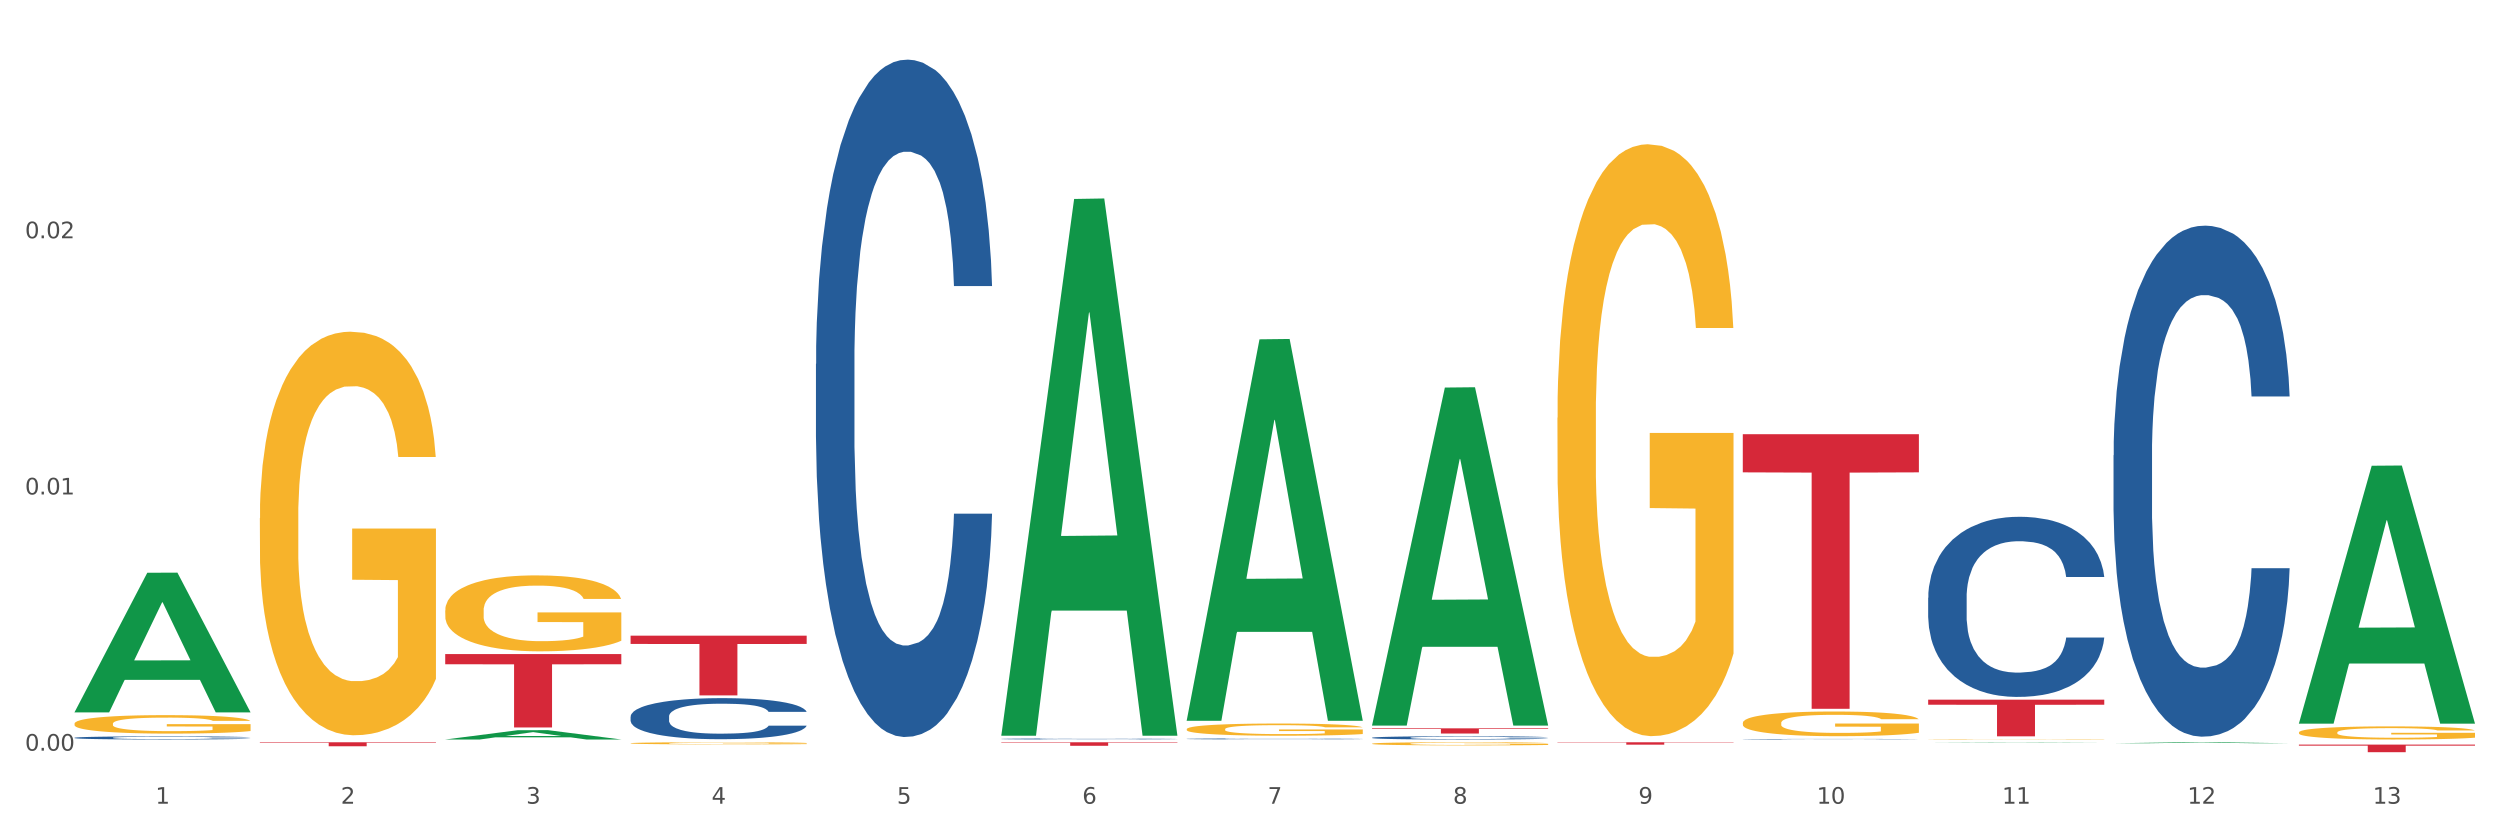 <?xml version="1.0" encoding="utf-8" standalone="no"?>
<!DOCTYPE svg PUBLIC "-//W3C//DTD SVG 1.1//EN"
  "http://www.w3.org/Graphics/SVG/1.1/DTD/svg11.dtd">
<svg xmlns:xlink="http://www.w3.org/1999/xlink" width="1080pt" height="360pt" viewBox="0 0 1080 360" xmlns="http://www.w3.org/2000/svg" version="1.1">
 <rect x="0" y="0" width="1080" height="360" fill="#333333" stroke="none"/>
 <defs>
  <style type="text/css">*{stroke-linejoin: round; stroke-linecap: butt}</style>
 </defs>
 <g id="figure_1">
  <g id="patch_1">
   <path d="M 0 360 
L 1080 360 
L 1080 0 
L 0 0 
z
" style="fill: #ffffff; stroke: #ffffff; stroke-linejoin: miter"/>
  </g>
  <g id="axes_1">
   <g id="matplotlib.axis_1">
    <g id="xtick_1">
     <g id="text_1">
      <!-- 1 -->
      <g style="fill: #4d4d4d" transform="translate(67.159 347.204) scale(0.096 -0.096)">
       <defs>
        <path id="DejaVuSans-31" d="M 794 531 
L 1825 531 
L 1825 4091 
L 703 3866 
L 703 4441 
L 1819 4666 
L 2450 4666 
L 2450 531 
L 3481 531 
L 3481 0 
L 794 0 
L 794 531 
z
" transform="scale(0.016)"/>
       </defs>
       <use xlink:href="#DejaVuSans-31"/>
      </g>
     </g>
    </g>
    <g id="xtick_2">
     <g id="text_2">
      <!-- 2 -->
      <g style="fill: #4d4d4d" transform="translate(147.238 347.204) scale(0.096 -0.096)">
       <defs>
        <path id="DejaVuSans-32" d="M 1228 531 
L 3431 531 
L 3431 0 
L 469 0 
L 469 531 
Q 828 903 1448 1529 
Q 2069 2156 2228 2338 
Q 2531 2678 2651 2914 
Q 2772 3150 2772 3378 
Q 2772 3750 2511 3984 
Q 2250 4219 1831 4219 
Q 1534 4219 1204 4116 
Q 875 4013 500 3803 
L 500 4441 
Q 881 4594 1212 4672 
Q 1544 4750 1819 4750 
Q 2544 4750 2975 4387 
Q 3406 4025 3406 3419 
Q 3406 3131 3298 2873 
Q 3191 2616 2906 2266 
Q 2828 2175 2409 1742 
Q 1991 1309 1228 531 
z
" transform="scale(0.016)"/>
       </defs>
       <use xlink:href="#DejaVuSans-32"/>
      </g>
     </g>
    </g>
    <g id="xtick_3">
     <g id="text_3">
      <!-- 3 -->
      <g style="fill: #4d4d4d" transform="translate(227.317 347.204) scale(0.096 -0.096)">
       <defs>
        <path id="DejaVuSans-33" d="M 2597 2516 
Q 3050 2419 3304 2112 
Q 3559 1806 3559 1356 
Q 3559 666 3084 287 
Q 2609 -91 1734 -91 
Q 1441 -91 1130 -33 
Q 819 25 488 141 
L 488 750 
Q 750 597 1062 519 
Q 1375 441 1716 441 
Q 2309 441 2620 675 
Q 2931 909 2931 1356 
Q 2931 1769 2642 2001 
Q 2353 2234 1838 2234 
L 1294 2234 
L 1294 2753 
L 1863 2753 
Q 2328 2753 2575 2939 
Q 2822 3125 2822 3475 
Q 2822 3834 2567 4026 
Q 2313 4219 1838 4219 
Q 1578 4219 1281 4162 
Q 984 4106 628 3988 
L 628 4550 
Q 988 4650 1302 4700 
Q 1616 4750 1894 4750 
Q 2613 4750 3031 4423 
Q 3450 4097 3450 3541 
Q 3450 3153 3228 2886 
Q 3006 2619 2597 2516 
z
" transform="scale(0.016)"/>
       </defs>
       <use xlink:href="#DejaVuSans-33"/>
      </g>
     </g>
    </g>
    <g id="xtick_4">
     <g id="text_4">
      <!-- 4 -->
      <g style="fill: #4d4d4d" transform="translate(307.396 347.204) scale(0.096 -0.096)">
       <defs>
        <path id="DejaVuSans-34" d="M 2419 4116 
L 825 1625 
L 2419 1625 
L 2419 4116 
z
M 2253 4666 
L 3047 4666 
L 3047 1625 
L 3713 1625 
L 3713 1100 
L 3047 1100 
L 3047 0 
L 2419 0 
L 2419 1100 
L 313 1100 
L 313 1709 
L 2253 4666 
z
" transform="scale(0.016)"/>
       </defs>
       <use xlink:href="#DejaVuSans-34"/>
      </g>
     </g>
    </g>
    <g id="xtick_5">
     <g id="text_5">
      <!-- 5 -->
      <g style="fill: #4d4d4d" transform="translate(387.475 347.204) scale(0.096 -0.096)">
       <defs>
        <path id="DejaVuSans-35" d="M 691 4666 
L 3169 4666 
L 3169 4134 
L 1269 4134 
L 1269 2991 
Q 1406 3038 1543 3061 
Q 1681 3084 1819 3084 
Q 2600 3084 3056 2656 
Q 3513 2228 3513 1497 
Q 3513 744 3044 326 
Q 2575 -91 1722 -91 
Q 1428 -91 1123 -41 
Q 819 9 494 109 
L 494 744 
Q 775 591 1075 516 
Q 1375 441 1709 441 
Q 2250 441 2565 725 
Q 2881 1009 2881 1497 
Q 2881 1984 2565 2268 
Q 2250 2553 1709 2553 
Q 1456 2553 1204 2497 
Q 953 2441 691 2322 
L 691 4666 
z
" transform="scale(0.016)"/>
       </defs>
       <use xlink:href="#DejaVuSans-35"/>
      </g>
     </g>
    </g>
    <g id="xtick_6">
     <g id="text_6">
      <!-- 6 -->
      <g style="fill: #4d4d4d" transform="translate(467.554 347.204) scale(0.096 -0.096)">
       <defs>
        <path id="DejaVuSans-36" d="M 2113 2584 
Q 1688 2584 1439 2293 
Q 1191 2003 1191 1497 
Q 1191 994 1439 701 
Q 1688 409 2113 409 
Q 2538 409 2786 701 
Q 3034 994 3034 1497 
Q 3034 2003 2786 2293 
Q 2538 2584 2113 2584 
z
M 3366 4563 
L 3366 3988 
Q 3128 4100 2886 4159 
Q 2644 4219 2406 4219 
Q 1781 4219 1451 3797 
Q 1122 3375 1075 2522 
Q 1259 2794 1537 2939 
Q 1816 3084 2150 3084 
Q 2853 3084 3261 2657 
Q 3669 2231 3669 1497 
Q 3669 778 3244 343 
Q 2819 -91 2113 -91 
Q 1303 -91 875 529 
Q 447 1150 447 2328 
Q 447 3434 972 4092 
Q 1497 4750 2381 4750 
Q 2619 4750 2861 4703 
Q 3103 4656 3366 4563 
z
" transform="scale(0.016)"/>
       </defs>
       <use xlink:href="#DejaVuSans-36"/>
      </g>
     </g>
    </g>
    <g id="xtick_7">
     <g id="text_7">
      <!-- 7 -->
      <g style="fill: #4d4d4d" transform="translate(547.634 347.204) scale(0.096 -0.096)">
       <defs>
        <path id="DejaVuSans-37" d="M 525 4666 
L 3525 4666 
L 3525 4397 
L 1831 0 
L 1172 0 
L 2766 4134 
L 525 4134 
L 525 4666 
z
" transform="scale(0.016)"/>
       </defs>
       <use xlink:href="#DejaVuSans-37"/>
      </g>
     </g>
    </g>
    <g id="xtick_8">
     <g id="text_8">
      <!-- 8 -->
      <g style="fill: #4d4d4d" transform="translate(627.713 347.204) scale(0.096 -0.096)">
       <defs>
        <path id="DejaVuSans-38" d="M 2034 2216 
Q 1584 2216 1326 1975 
Q 1069 1734 1069 1313 
Q 1069 891 1326 650 
Q 1584 409 2034 409 
Q 2484 409 2743 651 
Q 3003 894 3003 1313 
Q 3003 1734 2745 1975 
Q 2488 2216 2034 2216 
z
M 1403 2484 
Q 997 2584 770 2862 
Q 544 3141 544 3541 
Q 544 4100 942 4425 
Q 1341 4750 2034 4750 
Q 2731 4750 3128 4425 
Q 3525 4100 3525 3541 
Q 3525 3141 3298 2862 
Q 3072 2584 2669 2484 
Q 3125 2378 3379 2068 
Q 3634 1759 3634 1313 
Q 3634 634 3220 271 
Q 2806 -91 2034 -91 
Q 1263 -91 848 271 
Q 434 634 434 1313 
Q 434 1759 690 2068 
Q 947 2378 1403 2484 
z
M 1172 3481 
Q 1172 3119 1398 2916 
Q 1625 2713 2034 2713 
Q 2441 2713 2670 2916 
Q 2900 3119 2900 3481 
Q 2900 3844 2670 4047 
Q 2441 4250 2034 4250 
Q 1625 4250 1398 4047 
Q 1172 3844 1172 3481 
z
" transform="scale(0.016)"/>
       </defs>
       <use xlink:href="#DejaVuSans-38"/>
      </g>
     </g>
    </g>
    <g id="xtick_9">
     <g id="text_9">
      <!-- 9 -->
      <g style="fill: #4d4d4d" transform="translate(707.792 347.204) scale(0.096 -0.096)">
       <defs>
        <path id="DejaVuSans-39" d="M 703 97 
L 703 672 
Q 941 559 1184 500 
Q 1428 441 1663 441 
Q 2288 441 2617 861 
Q 2947 1281 2994 2138 
Q 2813 1869 2534 1725 
Q 2256 1581 1919 1581 
Q 1219 1581 811 2004 
Q 403 2428 403 3163 
Q 403 3881 828 4315 
Q 1253 4750 1959 4750 
Q 2769 4750 3195 4129 
Q 3622 3509 3622 2328 
Q 3622 1225 3098 567 
Q 2575 -91 1691 -91 
Q 1453 -91 1209 -44 
Q 966 3 703 97 
z
M 1959 2075 
Q 2384 2075 2632 2365 
Q 2881 2656 2881 3163 
Q 2881 3666 2632 3958 
Q 2384 4250 1959 4250 
Q 1534 4250 1286 3958 
Q 1038 3666 1038 3163 
Q 1038 2656 1286 2365 
Q 1534 2075 1959 2075 
z
" transform="scale(0.016)"/>
       </defs>
       <use xlink:href="#DejaVuSans-39"/>
      </g>
     </g>
    </g>
    <g id="xtick_10">
     <g id="text_10">
      <!-- 10 -->
      <g style="fill: #4d4d4d" transform="translate(784.817 347.204) scale(0.096 -0.096)">
       <defs>
        <path id="DejaVuSans-30" d="M 2034 4250 
Q 1547 4250 1301 3770 
Q 1056 3291 1056 2328 
Q 1056 1369 1301 889 
Q 1547 409 2034 409 
Q 2525 409 2770 889 
Q 3016 1369 3016 2328 
Q 3016 3291 2770 3770 
Q 2525 4250 2034 4250 
z
M 2034 4750 
Q 2819 4750 3233 4129 
Q 3647 3509 3647 2328 
Q 3647 1150 3233 529 
Q 2819 -91 2034 -91 
Q 1250 -91 836 529 
Q 422 1150 422 2328 
Q 422 3509 836 4129 
Q 1250 4750 2034 4750 
z
" transform="scale(0.016)"/>
       </defs>
       <use xlink:href="#DejaVuSans-31"/>
       <use xlink:href="#DejaVuSans-30" transform="translate(63.623 0)"/>
      </g>
     </g>
    </g>
    <g id="xtick_11">
     <g id="text_11">
      <!-- 11 -->
      <g style="fill: #4d4d4d" transform="translate(864.896 347.204) scale(0.096 -0.096)">
       <use xlink:href="#DejaVuSans-31"/>
       <use xlink:href="#DejaVuSans-31" transform="translate(63.623 0)"/>
      </g>
     </g>
    </g>
    <g id="xtick_12">
     <g id="text_12">
      <!-- 12 -->
      <g style="fill: #4d4d4d" transform="translate(944.975 347.204) scale(0.096 -0.096)">
       <use xlink:href="#DejaVuSans-31"/>
       <use xlink:href="#DejaVuSans-32" transform="translate(63.623 0)"/>
      </g>
     </g>
    </g>
    <g id="xtick_13">
     <g id="text_13">
      <!-- 13 -->
      <g style="fill: #4d4d4d" transform="translate(1025.054 347.204) scale(0.096 -0.096)">
       <use xlink:href="#DejaVuSans-31"/>
       <use xlink:href="#DejaVuSans-33" transform="translate(63.623 0)"/>
      </g>
     </g>
    </g>
    <g id="xtick_14"/>
    <g id="xtick_15"/>
    <g id="xtick_16"/>
    <g id="xtick_17"/>
    <g id="xtick_18"/>
    <g id="xtick_19"/>
    <g id="xtick_20"/>
    <g id="xtick_21"/>
    <g id="xtick_22"/>
    <g id="xtick_23"/>
    <g id="xtick_24"/>
    <g id="xtick_25"/>
   </g>
   <g id="matplotlib.axis_2">
    <g id="ytick_1">
     <g id="text_14">
      <!-- 0.00 -->
      <g style="fill: #4d4d4d" transform="translate(10.8 324.292) scale(0.096 -0.096)">
       <defs>
        <path id="DejaVuSans-2e" d="M 684 794 
L 1344 794 
L 1344 0 
L 684 0 
L 684 794 
z
" transform="scale(0.016)"/>
       </defs>
       <use xlink:href="#DejaVuSans-30"/>
       <use xlink:href="#DejaVuSans-2e" transform="translate(63.623 0)"/>
       <use xlink:href="#DejaVuSans-30" transform="translate(95.41 0)"/>
       <use xlink:href="#DejaVuSans-30" transform="translate(159.033 0)"/>
      </g>
     </g>
    </g>
    <g id="ytick_2">
     <g id="text_15">
      <!-- 0.01 -->
      <g style="fill: #4d4d4d" transform="translate(10.8 213.612) scale(0.096 -0.096)">
       <use xlink:href="#DejaVuSans-30"/>
       <use xlink:href="#DejaVuSans-2e" transform="translate(63.623 0)"/>
       <use xlink:href="#DejaVuSans-30" transform="translate(95.41 0)"/>
       <use xlink:href="#DejaVuSans-31" transform="translate(159.033 0)"/>
      </g>
     </g>
    </g>
    <g id="ytick_3">
     <g id="text_16">
      <!-- 0.02 -->
      <g style="fill: #4d4d4d" transform="translate(10.8 102.932) scale(0.096 -0.096)">
       <use xlink:href="#DejaVuSans-30"/>
       <use xlink:href="#DejaVuSans-2e" transform="translate(63.623 0)"/>
       <use xlink:href="#DejaVuSans-30" transform="translate(95.41 0)"/>
       <use xlink:href="#DejaVuSans-32" transform="translate(159.033 0)"/>
      </g>
     </g>
    </g>
    <g id="ytick_4"/>
    <g id="ytick_5"/>
    <g id="ytick_6"/>
   </g>
   <g id="PolyCollection_1">
    <path d="M 32.175 307.644 
L 32.253 307.587 
L 63.625 247.432 
L 76.644 247.375 
L 108.25 307.757 
L 93.192 307.757 
L 86.369 293.696 
L 53.978 293.696 
L 53.743 293.923 
L 47.155 307.757 
L 32.175 307.757 
L 32.175 307.644 
L 58.056 285.305 
L 82.291 285.249 
L 70.291 260.245 
L 70.134 260.132 
L 69.977 260.302 
L 57.978 285.249 
L 58.056 285.305 
L 32.175 307.644 
z
" clip-path="url(#p6e7cb8e0f0)" style="fill: #109648"/>
    <path d="M 352.492 157.245 
L 352.582 156.977 
L 352.582 149.494 
L 352.851 139.339 
L 353.84 120.632 
L 355.099 106.468 
L 357.258 89.899 
L 358.427 82.95 
L 359.955 75.2 
L 363.103 62.639 
L 366.699 51.95 
L 369.217 46.07 
L 371.106 42.329 
L 375.332 35.648 
L 377.76 32.708 
L 380.278 30.303 
L 382.436 28.699 
L 386.033 26.828 
L 388.911 26.027 
L 392.238 25.759 
L 395.025 26.027 
L 398.712 27.096 
L 404.108 30.303 
L 406.176 32.173 
L 408.963 35.38 
L 411.841 39.656 
L 414.179 43.932 
L 416.877 50.079 
L 419.664 58.096 
L 422.362 68.252 
L 424.25 77.605 
L 425.779 87.493 
L 427.128 99.519 
L 428.117 112.614 
L 428.567 123.572 
L 412.111 123.572 
L 411.661 113.683 
L 410.762 102.994 
L 409.863 95.778 
L 408.874 89.899 
L 407.345 83.217 
L 405.996 78.941 
L 403.748 73.864 
L 401.68 70.657 
L 399.971 68.786 
L 397.903 67.183 
L 393.497 65.579 
L 390.349 65.579 
L 388.371 66.114 
L 385.943 67.45 
L 383.875 69.321 
L 381.447 72.528 
L 379.559 76.002 
L 377.67 80.545 
L 376.591 83.752 
L 374.972 89.631 
L 373.893 94.442 
L 372.455 102.726 
L 371.645 108.606 
L 370.207 123.839 
L 369.577 135.063 
L 369.307 142.813 
L 369.127 151.365 
L 369.127 193.056 
L 369.667 211.763 
L 370.117 219.78 
L 370.836 228.867 
L 372.185 240.625 
L 374.163 252.117 
L 376.231 260.402 
L 377.94 265.479 
L 379.559 269.221 
L 381.177 272.16 
L 383.155 274.833 
L 384.774 276.436 
L 387.202 278.04 
L 390.08 278.842 
L 392.328 278.842 
L 396.914 277.505 
L 398.982 276.169 
L 400.96 274.298 
L 403.118 271.359 
L 404.827 268.152 
L 405.816 265.747 
L 407.435 260.669 
L 408.694 255.324 
L 409.773 249.177 
L 410.492 243.832 
L 411.302 235.815 
L 411.931 226.729 
L 412.111 221.918 
L 428.567 221.918 
L 428.207 231.539 
L 427.578 240.893 
L 426.319 253.453 
L 425.33 260.669 
L 423.801 269.488 
L 422.182 276.971 
L 419.934 285.255 
L 417.866 291.402 
L 415.708 296.747 
L 413.37 301.557 
L 409.143 308.239 
L 407.615 310.109 
L 404.377 313.316 
L 401.86 315.187 
L 398.173 317.058 
L 394.396 318.127 
L 390.439 318.394 
L 386.932 317.86 
L 383.066 316.256 
L 380.638 314.653 
L 377.94 312.247 
L 374.793 308.506 
L 371.825 303.963 
L 369.038 298.618 
L 366.43 292.471 
L 364.002 285.523 
L 360.854 274.031 
L 358.516 262.807 
L 356.808 252.384 
L 355.639 243.565 
L 354.47 232.341 
L 353.84 224.591 
L 352.851 205.883 
L 352.492 188.512 
L 352.492 157.245 
z
" clip-path="url(#p6e7cb8e0f0)" style="fill: #255c99"/>
    <path d="M 432.571 319.22 
L 432.661 319.22 
L 432.661 319.209 
L 432.93 319.193 
L 433.92 319.165 
L 435.179 319.143 
L 437.337 319.118 
L 438.506 319.107 
L 440.034 319.096 
L 443.182 319.077 
L 446.779 319.06 
L 449.297 319.051 
L 451.185 319.046 
L 455.411 319.035 
L 457.839 319.031 
L 460.357 319.027 
L 462.515 319.025 
L 466.112 319.022 
L 468.99 319.021 
L 472.317 319.02 
L 475.105 319.021 
L 478.791 319.022 
L 484.187 319.027 
L 486.255 319.03 
L 489.043 319.035 
L 491.92 319.042 
L 494.258 319.048 
L 496.956 319.057 
L 499.744 319.07 
L 502.441 319.085 
L 504.33 319.099 
L 505.858 319.114 
L 507.207 319.133 
L 508.196 319.153 
L 508.646 319.169 
L 492.19 319.169 
L 491.74 319.154 
L 490.841 319.138 
L 489.942 319.127 
L 488.953 319.118 
L 487.424 319.108 
L 486.075 319.101 
L 483.827 319.094 
L 481.759 319.089 
L 480.05 319.086 
L 477.982 319.083 
L 473.576 319.081 
L 470.429 319.081 
L 468.45 319.082 
L 466.022 319.084 
L 463.954 319.087 
L 461.526 319.092 
L 459.638 319.097 
L 457.749 319.104 
L 456.67 319.109 
L 455.052 319.118 
L 453.973 319.125 
L 452.534 319.138 
L 451.724 319.146 
L 450.286 319.17 
L 449.656 319.187 
L 449.386 319.199 
L 449.207 319.212 
L 449.207 319.275 
L 449.746 319.303 
L 450.196 319.316 
L 450.915 319.329 
L 452.264 319.347 
L 454.242 319.365 
L 456.311 319.377 
L 458.019 319.385 
L 459.638 319.391 
L 461.256 319.395 
L 463.235 319.399 
L 464.853 319.402 
L 467.281 319.404 
L 470.159 319.405 
L 472.407 319.405 
L 476.993 319.403 
L 479.061 319.401 
L 481.039 319.399 
L 483.198 319.394 
L 484.906 319.389 
L 485.895 319.386 
L 487.514 319.378 
L 488.773 319.37 
L 489.852 319.36 
L 490.571 319.352 
L 491.381 319.34 
L 492.01 319.326 
L 492.19 319.319 
L 508.646 319.319 
L 508.286 319.334 
L 507.657 319.348 
L 506.398 319.367 
L 505.409 319.378 
L 503.88 319.391 
L 502.261 319.403 
L 500.013 319.415 
L 497.945 319.425 
L 495.787 319.433 
L 493.449 319.44 
L 489.222 319.45 
L 487.694 319.453 
L 484.457 319.458 
L 481.939 319.461 
L 478.252 319.464 
L 474.475 319.465 
L 470.518 319.466 
L 467.011 319.465 
L 463.145 319.462 
L 460.717 319.46 
L 458.019 319.456 
L 454.872 319.451 
L 451.904 319.444 
L 449.117 319.436 
L 446.509 319.426 
L 444.081 319.416 
L 440.934 319.398 
L 438.596 319.381 
L 436.887 319.365 
L 435.718 319.352 
L 434.549 319.335 
L 433.92 319.323 
L 432.93 319.294 
L 432.571 319.268 
L 432.571 319.22 
z
" clip-path="url(#p6e7cb8e0f0)" style="fill: #255c99"/>
    <path d="M 512.65 319.201 
L 512.74 319.201 
L 512.74 319.191 
L 513.01 319.176 
L 513.999 319.15 
L 515.258 319.131 
L 517.416 319.108 
L 518.585 319.098 
L 520.114 319.087 
L 523.261 319.07 
L 526.858 319.055 
L 529.376 319.047 
L 531.264 319.042 
L 535.49 319.032 
L 537.918 319.028 
L 540.436 319.025 
L 542.594 319.023 
L 546.191 319.02 
L 549.069 319.019 
L 552.396 319.019 
L 555.184 319.019 
L 558.871 319.02 
L 564.266 319.025 
L 566.334 319.027 
L 569.122 319.032 
L 571.999 319.038 
L 574.337 319.044 
L 577.035 319.052 
L 579.823 319.063 
L 582.52 319.078 
L 584.409 319.091 
L 585.937 319.104 
L 587.286 319.121 
L 588.275 319.139 
L 588.725 319.154 
L 572.269 319.154 
L 571.819 319.141 
L 570.92 319.126 
L 570.021 319.116 
L 569.032 319.108 
L 567.503 319.098 
L 566.154 319.092 
L 563.906 319.085 
L 561.838 319.081 
L 560.129 319.078 
L 558.061 319.076 
L 553.655 319.074 
L 550.508 319.074 
L 548.529 319.075 
L 546.101 319.076 
L 544.033 319.079 
L 541.605 319.084 
L 539.717 319.088 
L 537.828 319.095 
L 536.749 319.099 
L 535.131 319.107 
L 534.052 319.114 
L 532.613 319.126 
L 531.804 319.134 
L 530.365 319.155 
L 529.735 319.17 
L 529.466 319.181 
L 529.286 319.193 
L 529.286 319.251 
L 529.825 319.277 
L 530.275 319.288 
L 530.994 319.301 
L 532.343 319.317 
L 534.321 319.333 
L 536.39 319.345 
L 538.098 319.352 
L 539.717 319.357 
L 541.335 319.361 
L 543.314 319.365 
L 544.932 319.367 
L 547.36 319.369 
L 550.238 319.37 
L 552.486 319.37 
L 557.072 319.368 
L 559.14 319.367 
L 561.119 319.364 
L 563.277 319.36 
L 564.985 319.355 
L 565.974 319.352 
L 567.593 319.345 
L 568.852 319.338 
L 569.931 319.329 
L 570.65 319.322 
L 571.46 319.311 
L 572.089 319.298 
L 572.269 319.291 
L 588.725 319.291 
L 588.365 319.305 
L 587.736 319.318 
L 586.477 319.335 
L 585.488 319.345 
L 583.959 319.357 
L 582.341 319.368 
L 580.092 319.379 
L 578.024 319.388 
L 575.866 319.395 
L 573.528 319.402 
L 569.302 319.411 
L 567.773 319.414 
L 564.536 319.418 
L 562.018 319.421 
L 558.331 319.423 
L 554.554 319.425 
L 550.598 319.425 
L 547.091 319.425 
L 543.224 319.422 
L 540.796 319.42 
L 538.098 319.417 
L 534.951 319.412 
L 531.983 319.405 
L 529.196 319.398 
L 526.588 319.389 
L 524.16 319.38 
L 521.013 319.364 
L 518.675 319.348 
L 516.966 319.334 
L 515.797 319.321 
L 514.628 319.306 
L 513.999 319.295 
L 513.01 319.269 
L 512.65 319.245 
L 512.65 319.201 
z
" clip-path="url(#p6e7cb8e0f0)" style="fill: #255c99"/>
    <path d="M 592.729 318.691 
L 592.819 318.689 
L 592.819 318.653 
L 593.089 318.604 
L 594.078 318.514 
L 595.337 318.446 
L 597.495 318.367 
L 598.664 318.333 
L 600.193 318.296 
L 603.34 318.236 
L 606.937 318.184 
L 609.455 318.156 
L 611.343 318.138 
L 615.57 318.106 
L 617.998 318.092 
L 620.515 318.08 
L 622.674 318.072 
L 626.27 318.063 
L 629.148 318.059 
L 632.475 318.058 
L 635.263 318.059 
L 638.95 318.065 
L 644.345 318.08 
L 646.413 318.089 
L 649.201 318.104 
L 652.078 318.125 
L 654.417 318.146 
L 657.114 318.175 
L 659.902 318.214 
L 662.6 318.263 
L 664.488 318.308 
L 666.017 318.355 
L 667.365 318.413 
L 668.355 318.476 
L 668.804 318.529 
L 652.348 318.529 
L 651.899 318.481 
L 650.999 318.43 
L 650.1 318.395 
L 649.111 318.367 
L 647.582 318.335 
L 646.233 318.314 
L 643.985 318.29 
L 641.917 318.274 
L 640.209 318.265 
L 638.14 318.257 
L 633.734 318.25 
L 630.587 318.25 
L 628.608 318.252 
L 626.181 318.259 
L 624.112 318.268 
L 621.684 318.283 
L 619.796 318.3 
L 617.908 318.322 
L 616.829 318.337 
L 615.21 318.365 
L 614.131 318.389 
L 612.692 318.428 
L 611.883 318.457 
L 610.444 318.53 
L 609.814 318.584 
L 609.545 318.621 
L 609.365 318.662 
L 609.365 318.863 
L 609.904 318.953 
L 610.354 318.991 
L 611.073 319.035 
L 612.422 319.092 
L 614.401 319.147 
L 616.469 319.187 
L 618.177 319.211 
L 619.796 319.229 
L 621.415 319.243 
L 623.393 319.256 
L 625.012 319.264 
L 627.439 319.272 
L 630.317 319.275 
L 632.565 319.275 
L 637.151 319.269 
L 639.219 319.263 
L 641.198 319.254 
L 643.356 319.239 
L 645.064 319.224 
L 646.054 319.212 
L 647.672 319.188 
L 648.931 319.162 
L 650.01 319.133 
L 650.73 319.107 
L 651.539 319.068 
L 652.168 319.025 
L 652.348 319.002 
L 668.804 319.002 
L 668.445 319.048 
L 667.815 319.093 
L 666.556 319.153 
L 665.567 319.188 
L 664.038 319.23 
L 662.42 319.266 
L 660.172 319.306 
L 658.103 319.336 
L 655.945 319.362 
L 653.607 319.385 
L 649.381 319.417 
L 647.852 319.426 
L 644.615 319.441 
L 642.097 319.45 
L 638.41 319.459 
L 634.633 319.464 
L 630.677 319.466 
L 627.17 319.463 
L 623.303 319.455 
L 620.875 319.448 
L 618.177 319.436 
L 615.03 319.418 
L 612.063 319.396 
L 609.275 319.371 
L 606.667 319.341 
L 604.239 319.308 
L 601.092 319.252 
L 598.754 319.198 
L 597.045 319.148 
L 595.876 319.106 
L 594.707 319.052 
L 594.078 319.014 
L 593.089 318.925 
L 592.729 318.841 
L 592.729 318.691 
z
" clip-path="url(#p6e7cb8e0f0)" style="fill: #255c99"/>
    <path d="M 752.887 319.33 
L 752.977 319.33 
L 752.977 319.324 
L 753.247 319.315 
L 754.236 319.3 
L 755.495 319.288 
L 757.653 319.274 
L 758.822 319.268 
L 760.351 319.262 
L 763.498 319.251 
L 767.095 319.242 
L 769.613 319.237 
L 771.501 319.234 
L 775.728 319.228 
L 778.156 319.226 
L 780.674 319.224 
L 782.832 319.222 
L 786.429 319.221 
L 789.306 319.22 
L 792.633 319.22 
L 795.421 319.22 
L 799.108 319.221 
L 804.503 319.224 
L 806.572 319.225 
L 809.359 319.228 
L 812.237 319.232 
L 814.575 319.235 
L 817.273 319.24 
L 820.06 319.247 
L 822.758 319.256 
L 824.646 319.264 
L 826.175 319.272 
L 827.524 319.282 
L 828.513 319.293 
L 828.963 319.302 
L 812.507 319.302 
L 812.057 319.294 
L 811.158 319.285 
L 810.258 319.279 
L 809.269 319.274 
L 807.741 319.268 
L 806.392 319.265 
L 804.144 319.26 
L 802.075 319.258 
L 800.367 319.256 
L 798.299 319.255 
L 793.892 319.253 
L 790.745 319.253 
L 788.767 319.254 
L 786.339 319.255 
L 784.271 319.257 
L 781.843 319.259 
L 779.954 319.262 
L 778.066 319.266 
L 776.987 319.269 
L 775.368 319.274 
L 774.289 319.278 
L 772.85 319.285 
L 772.041 319.29 
L 770.602 319.302 
L 769.973 319.312 
L 769.703 319.318 
L 769.523 319.325 
L 769.523 319.36 
L 770.063 319.376 
L 770.512 319.383 
L 771.232 319.39 
L 772.581 319.4 
L 774.559 319.41 
L 776.627 319.417 
L 778.336 319.421 
L 779.954 319.424 
L 781.573 319.427 
L 783.551 319.429 
L 785.17 319.43 
L 787.598 319.432 
L 790.475 319.432 
L 792.723 319.432 
L 797.31 319.431 
L 799.378 319.43 
L 801.356 319.429 
L 803.514 319.426 
L 805.223 319.423 
L 806.212 319.421 
L 807.831 319.417 
L 809.089 319.413 
L 810.169 319.408 
L 810.888 319.403 
L 811.697 319.396 
L 812.327 319.389 
L 812.507 319.385 
L 828.963 319.385 
L 828.603 319.393 
L 827.973 319.401 
L 826.714 319.411 
L 825.725 319.417 
L 824.197 319.425 
L 822.578 319.431 
L 820.33 319.438 
L 818.262 319.443 
L 816.104 319.447 
L 813.765 319.452 
L 809.539 319.457 
L 808.01 319.459 
L 804.773 319.461 
L 802.255 319.463 
L 798.568 319.465 
L 794.792 319.465 
L 790.835 319.466 
L 787.328 319.465 
L 783.461 319.464 
L 781.033 319.463 
L 778.336 319.46 
L 775.188 319.457 
L 772.221 319.454 
L 769.433 319.449 
L 766.825 319.444 
L 764.398 319.438 
L 761.25 319.428 
L 758.912 319.419 
L 757.204 319.41 
L 756.035 319.403 
L 754.866 319.393 
L 754.236 319.387 
L 753.247 319.371 
L 752.887 319.357 
L 752.887 319.33 
z
" clip-path="url(#p6e7cb8e0f0)" style="fill: #255c99"/>
    <path d="M 832.967 258.216 
L 833.056 258.144 
L 833.056 256.154 
L 833.326 253.454 
L 834.315 248.478 
L 835.574 244.711 
L 837.732 240.305 
L 838.901 238.457 
L 840.43 236.396 
L 843.577 233.055 
L 847.174 230.212 
L 849.692 228.649 
L 851.581 227.653 
L 855.807 225.877 
L 858.235 225.095 
L 860.753 224.455 
L 862.911 224.029 
L 866.508 223.531 
L 869.385 223.318 
L 872.713 223.247 
L 875.5 223.318 
L 879.187 223.602 
L 884.583 224.455 
L 886.651 224.953 
L 889.438 225.806 
L 892.316 226.943 
L 894.654 228.08 
L 897.352 229.715 
L 900.139 231.847 
L 902.837 234.548 
L 904.725 237.035 
L 906.254 239.665 
L 907.603 242.863 
L 908.592 246.346 
L 909.042 249.26 
L 892.586 249.26 
L 892.136 246.63 
L 891.237 243.787 
L 890.338 241.868 
L 889.348 240.305 
L 887.82 238.528 
L 886.471 237.391 
L 884.223 236.04 
L 882.155 235.187 
L 880.446 234.69 
L 878.378 234.263 
L 873.972 233.837 
L 870.824 233.837 
L 868.846 233.979 
L 866.418 234.335 
L 864.35 234.832 
L 861.922 235.685 
L 860.033 236.609 
L 858.145 237.817 
L 857.066 238.67 
L 855.447 240.234 
L 854.368 241.513 
L 852.929 243.716 
L 852.12 245.28 
L 850.681 249.331 
L 850.052 252.316 
L 849.782 254.378 
L 849.602 256.652 
L 849.602 267.74 
L 850.142 272.715 
L 850.591 274.847 
L 851.311 277.264 
L 852.66 280.391 
L 854.638 283.447 
L 856.706 285.65 
L 858.415 287.001 
L 860.033 287.996 
L 861.652 288.778 
L 863.63 289.488 
L 865.249 289.915 
L 867.677 290.341 
L 870.554 290.554 
L 872.803 290.554 
L 877.389 290.199 
L 879.457 289.844 
L 881.435 289.346 
L 883.593 288.564 
L 885.302 287.711 
L 886.291 287.072 
L 887.91 285.721 
L 889.169 284.3 
L 890.248 282.665 
L 890.967 281.244 
L 891.776 279.111 
L 892.406 276.695 
L 892.586 275.416 
L 909.042 275.416 
L 908.682 277.974 
L 908.053 280.462 
L 906.794 283.802 
L 905.804 285.721 
L 904.276 288.067 
L 902.657 290.057 
L 900.409 292.26 
L 898.341 293.895 
L 896.183 295.316 
L 893.845 296.596 
L 889.618 298.373 
L 888.09 298.87 
L 884.852 299.723 
L 882.334 300.221 
L 878.648 300.718 
L 874.871 301.002 
L 870.914 301.074 
L 867.407 300.931 
L 863.54 300.505 
L 861.113 300.078 
L 858.415 299.439 
L 855.268 298.444 
L 852.3 297.235 
L 849.512 295.814 
L 846.905 294.179 
L 844.477 292.331 
L 841.329 289.275 
L 838.991 286.29 
L 837.283 283.518 
L 836.114 281.173 
L 834.945 278.187 
L 834.315 276.126 
L 833.326 271.151 
L 832.967 266.531 
L 832.967 258.216 
z
" clip-path="url(#p6e7cb8e0f0)" style="fill: #255c99"/>
    <path d="M 913.046 196.674 
L 913.136 196.473 
L 913.136 190.827 
L 913.405 183.166 
L 914.395 169.053 
L 915.653 158.367 
L 917.812 145.866 
L 918.981 140.624 
L 920.509 134.777 
L 923.657 125.301 
L 927.254 117.236 
L 929.771 112.801 
L 931.66 109.978 
L 935.886 104.937 
L 938.314 102.72 
L 940.832 100.905 
L 942.99 99.695 
L 946.587 98.284 
L 949.465 97.679 
L 952.792 97.477 
L 955.579 97.679 
L 959.266 98.486 
L 964.662 100.905 
L 966.73 102.316 
L 969.518 104.736 
L 972.395 107.962 
L 974.733 111.188 
L 977.431 115.825 
L 980.218 121.873 
L 982.916 129.535 
L 984.805 136.592 
L 986.333 144.052 
L 987.682 153.125 
L 988.671 163.004 
L 989.121 171.27 
L 972.665 171.27 
L 972.215 163.81 
L 971.316 155.746 
L 970.417 150.302 
L 969.428 145.866 
L 967.899 140.826 
L 966.55 137.6 
L 964.302 133.769 
L 962.234 131.35 
L 960.525 129.938 
L 958.457 128.729 
L 954.051 127.519 
L 950.903 127.519 
L 948.925 127.922 
L 946.497 128.93 
L 944.429 130.341 
L 942.001 132.761 
L 940.113 135.382 
L 938.224 138.81 
L 937.145 141.229 
L 935.527 145.665 
L 934.447 149.294 
L 933.009 155.544 
L 932.199 159.98 
L 930.761 171.472 
L 930.131 179.94 
L 929.861 185.787 
L 929.681 192.239 
L 929.681 223.692 
L 930.221 237.805 
L 930.671 243.854 
L 931.39 250.709 
L 932.739 259.58 
L 934.717 268.25 
L 936.785 274.5 
L 938.494 278.331 
L 940.113 281.153 
L 941.731 283.371 
L 943.71 285.387 
L 945.328 286.597 
L 947.756 287.807 
L 950.634 288.412 
L 952.882 288.412 
L 957.468 287.403 
L 959.536 286.395 
L 961.514 284.984 
L 963.673 282.766 
L 965.381 280.347 
L 966.37 278.532 
L 967.989 274.701 
L 969.248 270.669 
L 970.327 266.032 
L 971.046 261.999 
L 971.856 255.951 
L 972.485 249.096 
L 972.665 245.466 
L 989.121 245.466 
L 988.761 252.725 
L 988.132 259.782 
L 986.873 269.258 
L 985.884 274.701 
L 984.355 281.355 
L 982.736 287 
L 980.488 293.25 
L 978.42 297.888 
L 976.262 301.92 
L 973.924 305.549 
L 969.697 310.59 
L 968.169 312.001 
L 964.931 314.421 
L 962.414 315.832 
L 958.727 317.243 
L 954.95 318.05 
L 950.993 318.251 
L 947.486 317.848 
L 943.62 316.638 
L 941.192 315.429 
L 938.494 313.614 
L 935.347 310.791 
L 932.379 307.364 
L 929.592 303.331 
L 926.984 298.694 
L 924.556 293.452 
L 921.409 284.782 
L 919.071 276.314 
L 917.362 268.451 
L 916.193 261.798 
L 915.024 253.33 
L 914.395 247.483 
L 913.405 233.369 
L 913.046 220.264 
L 913.046 196.674 
z
" clip-path="url(#p6e7cb8e0f0)" style="fill: #255c99"/>
    <path d="M 32.175 312.627 
L 32.265 312.62 
L 32.265 312.357 
L 32.444 312.131 
L 33.343 311.584 
L 34.69 311.132 
L 35.678 310.891 
L 36.666 310.694 
L 37.833 310.497 
L 39.271 310.293 
L 41.875 309.994 
L 43.492 309.841 
L 45.468 309.681 
L 49.061 309.447 
L 51.665 309.316 
L 54.36 309.206 
L 58.761 309.075 
L 61.635 309.017 
L 64.689 308.973 
L 68.371 308.944 
L 71.156 308.937 
L 77.263 308.958 
L 82.473 309.024 
L 84.988 309.075 
L 88.221 309.163 
L 89.927 309.221 
L 92.712 309.338 
L 95.586 309.491 
L 97.562 309.622 
L 100.526 309.87 
L 102.771 310.118 
L 104.837 310.425 
L 105.915 310.636 
L 106.723 310.833 
L 107.442 311.059 
L 108.16 311.416 
L 91.993 311.416 
L 91.365 311.161 
L 90.377 310.92 
L 88.939 310.687 
L 87.682 310.541 
L 85.526 310.359 
L 83.55 310.242 
L 81.485 310.155 
L 78.97 310.082 
L 76.994 310.045 
L 74.209 310.016 
L 68.731 310.023 
L 65.048 310.082 
L 62.533 310.155 
L 60.917 310.22 
L 59.479 310.293 
L 57.863 310.395 
L 55.977 310.548 
L 54.629 310.687 
L 53.282 310.862 
L 52.204 311.037 
L 51.216 311.241 
L 50.408 311.46 
L 49.779 311.686 
L 49.24 311.963 
L 48.791 312.423 
L 48.791 313.422 
L 48.971 313.648 
L 49.42 313.947 
L 49.959 314.173 
L 50.857 314.443 
L 51.665 314.626 
L 53.192 314.888 
L 54.899 315.107 
L 56.246 315.246 
L 57.593 315.362 
L 59.929 315.523 
L 62.533 315.654 
L 64.779 315.734 
L 67.832 315.807 
L 69.898 315.836 
L 71.695 315.851 
L 76.096 315.851 
L 79.239 315.829 
L 82.742 315.778 
L 85.437 315.712 
L 87.682 315.632 
L 90.197 315.501 
L 91.814 315.377 
L 91.814 313.853 
L 72.054 313.845 
L 72.054 312.831 
L 108.25 312.831 
L 108.25 315.807 
L 106.723 315.96 
L 105.017 316.099 
L 103.22 316.223 
L 100.526 316.376 
L 97.292 316.522 
L 94.418 316.624 
L 91.365 316.712 
L 87.772 316.792 
L 83.101 316.865 
L 80.227 316.894 
L 76.635 316.916 
L 72.413 316.923 
L 68.731 316.909 
L 65.138 316.872 
L 61.366 316.807 
L 57.683 316.712 
L 54.899 316.617 
L 52.114 316.5 
L 49.15 316.347 
L 46.815 316.201 
L 45.019 316.07 
L 43.043 315.902 
L 40.887 315.683 
L 39.271 315.486 
L 37.833 315.282 
L 36.307 315.02 
L 35.229 314.793 
L 34.151 314.509 
L 33.522 314.297 
L 32.804 313.969 
L 32.265 313.51 
L 32.175 312.627 
z
" clip-path="url(#p6e7cb8e0f0)" style="fill: #f7b32b"/>
    <path d="M 112.254 223.856 
L 112.344 223.696 
L 112.344 217.964 
L 112.524 213.028 
L 113.422 201.087 
L 114.769 191.215 
L 115.757 185.96 
L 116.745 181.661 
L 117.913 177.362 
L 119.35 172.904 
L 121.954 166.376 
L 123.571 163.032 
L 125.547 159.529 
L 129.14 154.434 
L 131.744 151.568 
L 134.439 149.18 
L 138.84 146.314 
L 141.714 145.04 
L 144.768 144.084 
L 148.45 143.448 
L 151.235 143.288 
L 157.342 143.766 
L 162.552 145.199 
L 165.067 146.314 
L 168.3 148.224 
L 170.007 149.498 
L 172.791 152.046 
L 175.665 155.389 
L 177.641 158.255 
L 180.605 163.669 
L 182.85 169.083 
L 184.916 175.77 
L 185.994 180.387 
L 186.802 184.687 
L 187.521 189.622 
L 188.24 197.424 
L 172.072 197.424 
L 171.444 191.852 
L 170.456 186.597 
L 169.019 181.502 
L 167.761 178.318 
L 165.606 174.337 
L 163.63 171.789 
L 161.564 169.879 
L 159.049 168.286 
L 157.073 167.49 
L 154.289 166.853 
L 148.81 167.013 
L 145.127 168.286 
L 142.612 169.879 
L 140.996 171.312 
L 139.559 172.904 
L 137.942 175.133 
L 136.056 178.477 
L 134.708 181.502 
L 133.361 185.323 
L 132.283 189.145 
L 131.295 193.603 
L 130.487 198.38 
L 129.858 203.316 
L 129.319 209.366 
L 128.87 219.397 
L 128.87 241.211 
L 129.05 246.147 
L 129.499 252.675 
L 130.038 257.611 
L 130.936 263.502 
L 131.744 267.483 
L 133.271 273.215 
L 134.978 277.992 
L 136.325 281.017 
L 137.672 283.564 
L 140.008 287.067 
L 142.612 289.933 
L 144.858 291.685 
L 147.912 293.277 
L 149.977 293.914 
L 151.774 294.232 
L 156.175 294.232 
L 159.318 293.755 
L 162.821 292.64 
L 165.516 291.207 
L 167.761 289.456 
L 170.276 286.59 
L 171.893 283.883 
L 171.893 250.605 
L 152.133 250.446 
L 152.133 228.314 
L 188.329 228.314 
L 188.329 293.277 
L 186.802 296.621 
L 185.096 299.646 
L 183.3 302.353 
L 180.605 305.697 
L 177.372 308.881 
L 174.497 311.11 
L 171.444 313.021 
L 167.851 314.772 
L 163.181 316.365 
L 160.306 317.001 
L 156.714 317.479 
L 152.492 317.638 
L 148.81 317.32 
L 145.217 316.524 
L 141.445 315.091 
L 137.762 313.021 
L 134.978 310.951 
L 132.194 308.403 
L 129.23 305.06 
L 126.894 301.875 
L 125.098 299.009 
L 123.122 295.347 
L 120.966 290.57 
L 119.35 286.271 
L 117.913 281.813 
L 116.386 276.081 
L 115.308 271.145 
L 114.23 264.935 
L 113.601 260.318 
L 112.883 253.153 
L 112.344 243.122 
L 112.254 223.856 
z
" clip-path="url(#p6e7cb8e0f0)" style="fill: #f7b32b"/>
    <path d="M 192.333 263.727 
L 192.423 263.697 
L 192.423 262.618 
L 192.603 261.689 
L 193.501 259.441 
L 194.848 257.584 
L 195.836 256.595 
L 196.824 255.786 
L 197.992 254.976 
L 199.429 254.137 
L 202.034 252.909 
L 203.65 252.28 
L 205.626 251.62 
L 209.219 250.661 
L 211.824 250.122 
L 214.518 249.672 
L 218.919 249.133 
L 221.793 248.893 
L 224.847 248.714 
L 228.53 248.594 
L 231.314 248.564 
L 237.422 248.654 
L 242.631 248.923 
L 245.146 249.133 
L 248.379 249.493 
L 250.086 249.732 
L 252.87 250.212 
L 255.744 250.841 
L 257.72 251.381 
L 260.684 252.399 
L 262.93 253.418 
L 264.995 254.677 
L 266.073 255.546 
L 266.882 256.355 
L 267.6 257.284 
L 268.319 258.752 
L 252.152 258.752 
L 251.523 257.703 
L 250.535 256.715 
L 249.098 255.756 
L 247.84 255.156 
L 245.685 254.407 
L 243.709 253.928 
L 241.643 253.568 
L 239.128 253.268 
L 237.152 253.119 
L 234.368 252.999 
L 228.889 253.029 
L 225.206 253.268 
L 222.692 253.568 
L 221.075 253.838 
L 219.638 254.137 
L 218.021 254.557 
L 216.135 255.186 
L 214.788 255.756 
L 213.44 256.475 
L 212.363 257.194 
L 211.375 258.033 
L 210.566 258.932 
L 209.937 259.861 
L 209.399 261 
L 208.949 262.888 
L 208.949 266.993 
L 209.129 267.922 
L 209.578 269.151 
L 210.117 270.08 
L 211.015 271.188 
L 211.824 271.937 
L 213.351 273.016 
L 215.057 273.915 
L 216.404 274.485 
L 217.752 274.964 
L 220.087 275.623 
L 222.692 276.163 
L 224.937 276.492 
L 227.991 276.792 
L 230.057 276.912 
L 231.853 276.972 
L 236.254 276.972 
L 239.398 276.882 
L 242.9 276.672 
L 245.595 276.402 
L 247.84 276.073 
L 250.355 275.533 
L 251.972 275.024 
L 251.972 268.761 
L 232.212 268.731 
L 232.212 264.566 
L 268.408 264.566 
L 268.408 276.792 
L 266.882 277.421 
L 265.175 277.991 
L 263.379 278.5 
L 260.684 279.129 
L 257.451 279.729 
L 254.577 280.148 
L 251.523 280.508 
L 247.93 280.837 
L 243.26 281.137 
L 240.386 281.257 
L 236.793 281.347 
L 232.571 281.377 
L 228.889 281.317 
L 225.296 281.167 
L 221.524 280.897 
L 217.841 280.508 
L 215.057 280.118 
L 212.273 279.639 
L 209.309 279.01 
L 206.974 278.41 
L 205.177 277.871 
L 203.201 277.182 
L 201.046 276.283 
L 199.429 275.473 
L 197.992 274.634 
L 196.465 273.556 
L 195.387 272.627 
L 194.309 271.458 
L 193.681 270.589 
L 192.962 269.24 
L 192.423 267.353 
L 192.333 263.727 
z
" clip-path="url(#p6e7cb8e0f0)" style="fill: #f7b32b"/>
    <path d="M 512.65 315.003 
L 512.74 314.998 
L 512.74 314.825 
L 512.919 314.676 
L 513.818 314.315 
L 515.165 314.016 
L 516.153 313.857 
L 517.141 313.727 
L 518.308 313.597 
L 519.745 313.462 
L 522.35 313.265 
L 523.967 313.164 
L 525.943 313.058 
L 529.536 312.904 
L 532.14 312.817 
L 534.835 312.745 
L 539.236 312.658 
L 542.11 312.62 
L 545.164 312.591 
L 548.846 312.572 
L 551.631 312.567 
L 557.738 312.581 
L 562.948 312.625 
L 565.462 312.658 
L 568.696 312.716 
L 570.402 312.755 
L 573.187 312.832 
L 576.061 312.933 
L 578.037 313.02 
L 581.001 313.183 
L 583.246 313.347 
L 585.312 313.549 
L 586.39 313.689 
L 587.198 313.819 
L 587.917 313.968 
L 588.635 314.204 
L 572.468 314.204 
L 571.839 314.035 
L 570.851 313.877 
L 569.414 313.722 
L 568.157 313.626 
L 566.001 313.506 
L 564.025 313.429 
L 561.96 313.371 
L 559.445 313.323 
L 557.469 313.299 
L 554.684 313.28 
L 549.206 313.284 
L 545.523 313.323 
L 543.008 313.371 
L 541.391 313.414 
L 539.954 313.462 
L 538.338 313.53 
L 536.451 313.631 
L 535.104 313.722 
L 533.757 313.838 
L 532.679 313.954 
L 531.691 314.088 
L 530.883 314.233 
L 530.254 314.382 
L 529.715 314.565 
L 529.266 314.868 
L 529.266 315.528 
L 529.446 315.677 
L 529.895 315.875 
L 530.434 316.024 
L 531.332 316.202 
L 532.14 316.322 
L 533.667 316.496 
L 535.374 316.64 
L 536.721 316.732 
L 538.068 316.809 
L 540.403 316.915 
L 543.008 317.001 
L 545.254 317.054 
L 548.307 317.102 
L 550.373 317.122 
L 552.169 317.131 
L 556.571 317.131 
L 559.714 317.117 
L 563.217 317.083 
L 565.912 317.04 
L 568.157 316.987 
L 570.672 316.9 
L 572.289 316.818 
L 572.289 315.812 
L 552.529 315.807 
L 552.529 315.138 
L 588.725 315.138 
L 588.725 317.102 
L 587.198 317.203 
L 585.492 317.295 
L 583.695 317.377 
L 581.001 317.478 
L 577.767 317.574 
L 574.893 317.642 
L 571.839 317.699 
L 568.247 317.752 
L 563.576 317.8 
L 560.702 317.82 
L 557.109 317.834 
L 552.888 317.839 
L 549.206 317.829 
L 545.613 317.805 
L 541.841 317.762 
L 538.158 317.699 
L 535.374 317.637 
L 532.589 317.56 
L 529.625 317.459 
L 527.29 317.362 
L 525.494 317.276 
L 523.518 317.165 
L 521.362 317.02 
L 519.745 316.89 
L 518.308 316.756 
L 516.781 316.582 
L 515.704 316.433 
L 514.626 316.245 
L 513.997 316.106 
L 513.279 315.889 
L 512.74 315.586 
L 512.65 315.003 
z
" clip-path="url(#p6e7cb8e0f0)" style="fill: #f7b32b"/>
    <path d="M 592.729 321.276 
L 592.819 321.274 
L 592.819 321.23 
L 592.999 321.191 
L 593.897 321.098 
L 595.244 321.02 
L 596.232 320.979 
L 597.22 320.945 
L 598.388 320.912 
L 599.825 320.877 
L 602.429 320.826 
L 604.046 320.8 
L 606.022 320.772 
L 609.615 320.732 
L 612.219 320.71 
L 614.914 320.691 
L 619.315 320.669 
L 622.189 320.659 
L 625.243 320.651 
L 628.925 320.646 
L 631.71 320.645 
L 637.817 320.649 
L 643.027 320.66 
L 645.542 320.669 
L 648.775 320.684 
L 650.482 320.694 
L 653.266 320.714 
L 656.14 320.74 
L 658.116 320.762 
L 661.08 320.805 
L 663.325 320.847 
L 665.391 320.899 
L 666.469 320.936 
L 667.277 320.969 
L 667.996 321.008 
L 668.714 321.069 
L 652.547 321.069 
L 651.919 321.025 
L 650.931 320.984 
L 649.494 320.944 
L 648.236 320.919 
L 646.08 320.888 
L 644.105 320.868 
L 642.039 320.853 
L 639.524 320.841 
L 637.548 320.835 
L 634.764 320.83 
L 629.285 320.831 
L 625.602 320.841 
L 623.087 320.853 
L 621.471 320.864 
L 620.033 320.877 
L 618.417 320.894 
L 616.531 320.921 
L 615.183 320.944 
L 613.836 320.974 
L 612.758 321.004 
L 611.77 321.039 
L 610.962 321.076 
L 610.333 321.115 
L 609.794 321.162 
L 609.345 321.241 
L 609.345 321.412 
L 609.525 321.45 
L 609.974 321.501 
L 610.513 321.54 
L 611.411 321.586 
L 612.219 321.617 
L 613.746 321.662 
L 615.453 321.699 
L 616.8 321.723 
L 618.147 321.743 
L 620.483 321.77 
L 623.087 321.793 
L 625.333 321.807 
L 628.386 321.819 
L 630.452 321.824 
L 632.249 321.826 
L 636.65 321.826 
L 639.793 321.823 
L 643.296 321.814 
L 645.991 321.803 
L 648.236 321.789 
L 650.751 321.767 
L 652.368 321.745 
L 652.368 321.485 
L 632.608 321.484 
L 632.608 321.311 
L 668.804 321.311 
L 668.804 321.819 
L 667.277 321.845 
L 665.571 321.869 
L 663.774 321.89 
L 661.08 321.916 
L 657.847 321.941 
L 654.972 321.959 
L 651.919 321.974 
L 648.326 321.987 
L 643.655 322 
L 640.781 322.005 
L 637.189 322.008 
L 632.967 322.01 
L 629.285 322.007 
L 625.692 322.001 
L 621.92 321.99 
L 618.237 321.974 
L 615.453 321.957 
L 612.668 321.937 
L 609.705 321.911 
L 607.369 321.886 
L 605.573 321.864 
L 603.597 321.835 
L 601.441 321.798 
L 599.825 321.764 
L 598.388 321.729 
L 596.861 321.684 
L 595.783 321.646 
L 594.705 321.597 
L 594.076 321.561 
L 593.358 321.505 
L 592.819 321.426 
L 592.729 321.276 
z
" clip-path="url(#p6e7cb8e0f0)" style="fill: #f7b32b"/>
    <path d="M 672.808 180.474 
L 672.898 180.241 
L 672.898 171.834 
L 673.078 164.594 
L 673.976 147.079 
L 675.323 132.6 
L 676.311 124.894 
L 677.299 118.588 
L 678.467 112.283 
L 679.904 105.744 
L 682.508 96.169 
L 684.125 91.265 
L 686.101 86.127 
L 689.694 78.654 
L 692.299 74.451 
L 694.993 70.948 
L 699.394 66.744 
L 702.268 64.876 
L 705.322 63.475 
L 709.005 62.541 
L 711.789 62.307 
L 717.896 63.008 
L 723.106 65.11 
L 725.621 66.744 
L 728.854 69.547 
L 730.561 71.415 
L 733.345 75.151 
L 736.219 80.056 
L 738.195 84.259 
L 741.159 92.199 
L 743.405 100.139 
L 745.47 109.948 
L 746.548 116.72 
L 747.357 123.025 
L 748.075 130.265 
L 748.794 141.708 
L 732.626 141.708 
L 731.998 133.534 
L 731.01 125.828 
L 729.573 118.355 
L 728.315 113.684 
L 726.16 107.846 
L 724.184 104.109 
L 722.118 101.307 
L 719.603 98.972 
L 717.627 97.804 
L 714.843 96.87 
L 709.364 97.103 
L 705.681 98.972 
L 703.166 101.307 
L 701.55 103.409 
L 700.113 105.744 
L 698.496 109.014 
L 696.61 113.918 
L 695.263 118.355 
L 693.915 123.96 
L 692.837 129.564 
L 691.849 136.103 
L 691.041 143.109 
L 690.412 150.349 
L 689.873 159.223 
L 689.424 173.935 
L 689.424 205.929 
L 689.604 213.169 
L 690.053 222.744 
L 690.592 229.983 
L 691.49 238.624 
L 692.299 244.462 
L 693.825 252.869 
L 695.532 259.875 
L 696.879 264.312 
L 698.226 268.049 
L 700.562 273.187 
L 703.166 277.39 
L 705.412 279.959 
L 708.466 282.294 
L 710.531 283.228 
L 712.328 283.696 
L 716.729 283.696 
L 719.872 282.995 
L 723.375 281.36 
L 726.07 279.258 
L 728.315 276.69 
L 730.83 272.486 
L 732.447 268.516 
L 732.447 219.708 
L 712.687 219.474 
L 712.687 187.013 
L 748.883 187.013 
L 748.883 282.294 
L 747.357 287.199 
L 745.65 291.636 
L 743.854 295.606 
L 741.159 300.51 
L 737.926 305.18 
L 735.052 308.45 
L 731.998 311.252 
L 728.405 313.821 
L 723.735 316.156 
L 720.86 317.091 
L 717.268 317.791 
L 713.046 318.025 
L 709.364 317.558 
L 705.771 316.39 
L 701.999 314.288 
L 698.316 311.252 
L 695.532 308.216 
L 692.748 304.48 
L 689.784 299.576 
L 687.448 294.905 
L 685.652 290.701 
L 683.676 285.33 
L 681.52 278.324 
L 679.904 272.019 
L 678.467 265.48 
L 676.94 257.073 
L 675.862 249.833 
L 674.784 240.726 
L 674.155 233.953 
L 673.437 223.444 
L 672.898 208.732 
L 672.808 180.474 
z
" clip-path="url(#p6e7cb8e0f0)" style="fill: #f7b32b"/>
    <path d="M 752.887 312.302 
L 752.977 312.292 
L 752.977 311.942 
L 753.157 311.64 
L 754.055 310.909 
L 755.402 310.305 
L 756.39 309.983 
L 757.378 309.72 
L 758.546 309.457 
L 759.983 309.185 
L 762.588 308.785 
L 764.204 308.58 
L 766.18 308.366 
L 769.773 308.054 
L 772.378 307.879 
L 775.072 307.733 
L 779.473 307.557 
L 782.347 307.48 
L 785.401 307.421 
L 789.084 307.382 
L 791.868 307.372 
L 797.976 307.402 
L 803.185 307.489 
L 805.7 307.557 
L 808.933 307.674 
L 810.64 307.752 
L 813.424 307.908 
L 816.298 308.113 
L 818.274 308.288 
L 821.238 308.619 
L 823.484 308.951 
L 825.549 309.36 
L 826.627 309.642 
L 827.436 309.905 
L 828.154 310.207 
L 828.873 310.685 
L 812.706 310.685 
L 812.077 310.344 
L 811.089 310.022 
L 809.652 309.711 
L 808.394 309.516 
L 806.239 309.272 
L 804.263 309.116 
L 802.197 308.999 
L 799.682 308.902 
L 797.706 308.853 
L 794.922 308.814 
L 789.443 308.824 
L 785.76 308.902 
L 783.246 308.999 
L 781.629 309.087 
L 780.192 309.185 
L 778.575 309.321 
L 776.689 309.525 
L 775.342 309.711 
L 773.994 309.944 
L 772.917 310.178 
L 771.929 310.451 
L 771.12 310.743 
L 770.492 311.045 
L 769.953 311.416 
L 769.504 312.029 
L 769.504 313.364 
L 769.683 313.666 
L 770.132 314.066 
L 770.671 314.368 
L 771.569 314.728 
L 772.378 314.972 
L 773.905 315.322 
L 775.611 315.615 
L 776.958 315.8 
L 778.306 315.956 
L 780.641 316.17 
L 783.246 316.345 
L 785.491 316.452 
L 788.545 316.55 
L 790.611 316.589 
L 792.407 316.608 
L 796.808 316.608 
L 799.952 316.579 
L 803.454 316.511 
L 806.149 316.423 
L 808.394 316.316 
L 810.909 316.141 
L 812.526 315.975 
L 812.526 313.939 
L 792.766 313.929 
L 792.766 312.575 
L 828.963 312.575 
L 828.963 316.55 
L 827.436 316.754 
L 825.729 316.94 
L 823.933 317.105 
L 821.238 317.31 
L 818.005 317.505 
L 815.131 317.641 
L 812.077 317.758 
L 808.484 317.865 
L 803.814 317.963 
L 800.94 318.002 
L 797.347 318.031 
L 793.125 318.04 
L 789.443 318.021 
L 785.85 317.972 
L 782.078 317.885 
L 778.395 317.758 
L 775.611 317.631 
L 772.827 317.475 
L 769.863 317.271 
L 767.528 317.076 
L 765.731 316.901 
L 763.755 316.677 
L 761.6 316.384 
L 759.983 316.121 
L 758.546 315.848 
L 757.019 315.498 
L 755.941 315.196 
L 754.863 314.816 
L 754.235 314.533 
L 753.516 314.095 
L 752.977 313.481 
L 752.887 312.302 
z
" clip-path="url(#p6e7cb8e0f0)" style="fill: #f7b32b"/>
    <path d="M 832.967 319.356 
L 833.056 319.356 
L 833.056 319.349 
L 833.236 319.343 
L 834.134 319.329 
L 835.481 319.318 
L 836.469 319.311 
L 837.457 319.306 
L 838.625 319.301 
L 840.062 319.296 
L 842.667 319.288 
L 844.283 319.285 
L 846.259 319.28 
L 849.852 319.274 
L 852.457 319.271 
L 855.151 319.268 
L 859.552 319.265 
L 862.427 319.263 
L 865.48 319.262 
L 869.163 319.262 
L 871.947 319.261 
L 878.055 319.262 
L 883.264 319.264 
L 885.779 319.265 
L 889.012 319.267 
L 890.719 319.269 
L 893.503 319.272 
L 896.377 319.276 
L 898.353 319.279 
L 901.317 319.285 
L 903.563 319.292 
L 905.629 319.299 
L 906.706 319.305 
L 907.515 319.31 
L 908.233 319.316 
L 908.952 319.325 
L 892.785 319.325 
L 892.156 319.318 
L 891.168 319.312 
L 889.731 319.306 
L 888.474 319.302 
L 886.318 319.298 
L 884.342 319.295 
L 882.276 319.293 
L 879.761 319.291 
L 877.785 319.29 
L 875.001 319.289 
L 869.522 319.289 
L 865.84 319.291 
L 863.325 319.293 
L 861.708 319.294 
L 860.271 319.296 
L 858.654 319.299 
L 856.768 319.303 
L 855.421 319.306 
L 854.074 319.311 
L 852.996 319.315 
L 852.008 319.32 
L 851.199 319.326 
L 850.571 319.332 
L 850.032 319.339 
L 849.583 319.351 
L 849.583 319.376 
L 849.762 319.382 
L 850.211 319.39 
L 850.75 319.395 
L 851.648 319.402 
L 852.457 319.407 
L 853.984 319.414 
L 855.69 319.419 
L 857.038 319.423 
L 858.385 319.426 
L 860.72 319.43 
L 863.325 319.433 
L 865.57 319.435 
L 868.624 319.437 
L 870.69 319.438 
L 872.486 319.438 
L 876.887 319.438 
L 880.031 319.438 
L 883.534 319.436 
L 886.228 319.435 
L 888.474 319.433 
L 890.988 319.429 
L 892.605 319.426 
L 892.605 319.387 
L 872.845 319.387 
L 872.845 319.361 
L 909.042 319.361 
L 909.042 319.437 
L 907.515 319.441 
L 905.808 319.445 
L 904.012 319.448 
L 901.317 319.452 
L 898.084 319.455 
L 895.21 319.458 
L 892.156 319.46 
L 888.563 319.462 
L 883.893 319.464 
L 881.019 319.465 
L 877.426 319.465 
L 873.205 319.466 
L 869.522 319.465 
L 865.929 319.464 
L 862.157 319.463 
L 858.475 319.46 
L 855.69 319.458 
L 852.906 319.455 
L 849.942 319.451 
L 847.607 319.447 
L 845.81 319.444 
L 843.834 319.44 
L 841.679 319.434 
L 840.062 319.429 
L 838.625 319.424 
L 837.098 319.417 
L 836.02 319.411 
L 834.942 319.404 
L 834.314 319.398 
L 833.595 319.39 
L 833.056 319.378 
L 832.967 319.356 
z
" clip-path="url(#p6e7cb8e0f0)" style="fill: #f7b32b"/>
    <path d="M 993.125 316.416 
L 993.215 316.411 
L 993.215 316.225 
L 993.394 316.064 
L 994.292 315.676 
L 995.64 315.355 
L 996.628 315.184 
L 997.616 315.044 
L 998.783 314.904 
L 1000.22 314.76 
L 1002.825 314.547 
L 1004.442 314.439 
L 1006.418 314.325 
L 1010.01 314.159 
L 1012.615 314.066 
L 1015.31 313.988 
L 1019.711 313.895 
L 1022.585 313.853 
L 1025.639 313.822 
L 1029.321 313.802 
L 1032.105 313.797 
L 1038.213 313.812 
L 1043.422 313.859 
L 1045.937 313.895 
L 1049.171 313.957 
L 1050.877 313.998 
L 1053.662 314.081 
L 1056.536 314.19 
L 1058.512 314.283 
L 1061.476 314.459 
L 1063.721 314.635 
L 1065.787 314.853 
L 1066.865 315.003 
L 1067.673 315.143 
L 1068.392 315.303 
L 1069.11 315.557 
L 1052.943 315.557 
L 1052.314 315.376 
L 1051.326 315.205 
L 1049.889 315.039 
L 1048.632 314.936 
L 1046.476 314.806 
L 1044.5 314.723 
L 1042.434 314.661 
L 1039.92 314.609 
L 1037.944 314.583 
L 1035.159 314.563 
L 1029.68 314.568 
L 1025.998 314.609 
L 1023.483 314.661 
L 1021.866 314.708 
L 1020.429 314.76 
L 1018.813 314.832 
L 1016.926 314.941 
L 1015.579 315.039 
L 1014.232 315.163 
L 1013.154 315.288 
L 1012.166 315.433 
L 1011.358 315.588 
L 1010.729 315.748 
L 1010.19 315.945 
L 1009.741 316.271 
L 1009.741 316.981 
L 1009.921 317.141 
L 1010.37 317.353 
L 1010.909 317.514 
L 1011.807 317.705 
L 1012.615 317.835 
L 1014.142 318.021 
L 1015.849 318.177 
L 1017.196 318.275 
L 1018.543 318.358 
L 1020.878 318.472 
L 1023.483 318.565 
L 1025.728 318.622 
L 1028.782 318.674 
L 1030.848 318.694 
L 1032.644 318.705 
L 1037.045 318.705 
L 1040.189 318.689 
L 1043.692 318.653 
L 1046.386 318.606 
L 1048.632 318.549 
L 1051.147 318.456 
L 1052.763 318.368 
L 1052.763 317.286 
L 1033.004 317.281 
L 1033.004 316.561 
L 1069.2 316.561 
L 1069.2 318.674 
L 1067.673 318.782 
L 1065.967 318.881 
L 1064.17 318.969 
L 1061.476 319.077 
L 1058.242 319.181 
L 1055.368 319.253 
L 1052.314 319.316 
L 1048.722 319.372 
L 1044.051 319.424 
L 1041.177 319.445 
L 1037.584 319.46 
L 1033.363 319.466 
L 1029.68 319.455 
L 1026.088 319.429 
L 1022.315 319.383 
L 1018.633 319.316 
L 1015.849 319.248 
L 1013.064 319.165 
L 1010.1 319.057 
L 1007.765 318.953 
L 1005.969 318.86 
L 1003.993 318.741 
L 1001.837 318.586 
L 1000.22 318.446 
L 998.783 318.301 
L 997.256 318.114 
L 996.179 317.954 
L 995.101 317.752 
L 994.472 317.602 
L 993.754 317.369 
L 993.215 317.043 
L 993.125 316.416 
z
" clip-path="url(#p6e7cb8e0f0)" style="fill: #f7b32b"/>
    <path d="M 112.254 320.645 
L 188.329 320.645 
L 188.329 320.887 
L 158.404 320.889 
L 158.404 322.388 
L 141.999 322.388 
L 141.999 320.889 
L 112.254 320.887 
L 112.254 320.647 
L 112.254 320.645 
z
" clip-path="url(#p6e7cb8e0f0)" style="fill: #d62839"/>
    <path d="M 192.333 282.556 
L 268.408 282.556 
L 268.408 286.961 
L 238.483 286.991 
L 238.483 314.252 
L 222.078 314.252 
L 222.078 286.991 
L 192.333 286.961 
L 192.333 282.586 
L 192.333 282.556 
z
" clip-path="url(#p6e7cb8e0f0)" style="fill: #d62839"/>
    <path d="M 272.412 274.599 
L 348.488 274.599 
L 348.488 278.187 
L 318.562 278.211 
L 318.562 300.416 
L 302.157 300.416 
L 302.157 278.211 
L 272.412 278.187 
L 272.412 274.624 
L 272.412 274.599 
z
" clip-path="url(#p6e7cb8e0f0)" style="fill: #d62839"/>
    <path d="M 432.571 320.645 
L 508.646 320.645 
L 508.646 320.86 
L 478.721 320.861 
L 478.721 322.188 
L 462.316 322.188 
L 462.316 320.861 
L 432.571 320.86 
L 432.571 320.647 
L 432.571 320.645 
z
" clip-path="url(#p6e7cb8e0f0)" style="fill: #d62839"/>
    <path d="M 592.729 314.627 
L 668.804 314.627 
L 668.804 314.94 
L 638.879 314.942 
L 638.879 316.879 
L 622.474 316.879 
L 622.474 314.942 
L 592.729 314.94 
L 592.729 314.629 
L 592.729 314.627 
z
" clip-path="url(#p6e7cb8e0f0)" style="fill: #d62839"/>
    <path d="M 672.808 320.645 
L 748.883 320.645 
L 748.883 320.791 
L 718.958 320.792 
L 718.958 321.691 
L 702.553 321.691 
L 702.553 320.792 
L 672.808 320.791 
L 672.808 320.646 
L 672.808 320.645 
z
" clip-path="url(#p6e7cb8e0f0)" style="fill: #d62839"/>
    <path d="M 752.887 187.57 
L 828.963 187.57 
L 828.963 204.055 
L 799.037 204.166 
L 799.037 306.193 
L 782.632 306.193 
L 782.632 204.166 
L 752.887 204.055 
L 752.887 187.681 
L 752.887 187.57 
z
" clip-path="url(#p6e7cb8e0f0)" style="fill: #d62839"/>
    <path d="M 832.967 302.253 
L 909.042 302.253 
L 909.042 304.453 
L 879.116 304.468 
L 879.116 318.082 
L 862.712 318.082 
L 862.712 304.468 
L 832.967 304.453 
L 832.967 302.268 
L 832.967 302.253 
z
" clip-path="url(#p6e7cb8e0f0)" style="fill: #d62839"/>
    <path d="M 993.125 321.666 
L 1069.2 321.666 
L 1069.2 322.122 
L 1039.275 322.126 
L 1039.275 324.95 
L 1022.87 324.95 
L 1022.87 322.126 
L 993.125 322.122 
L 993.125 321.669 
L 993.125 321.666 
z
" clip-path="url(#p6e7cb8e0f0)" style="fill: #d62839"/>
    <path d="M 272.412 309.566 
L 272.502 309.55 
L 272.502 309.097 
L 272.772 308.481 
L 273.761 307.347 
L 275.02 306.488 
L 277.178 305.484 
L 278.347 305.063 
L 279.876 304.593 
L 283.023 303.832 
L 286.62 303.184 
L 289.138 302.827 
L 291.027 302.6 
L 295.253 302.195 
L 297.681 302.017 
L 300.199 301.871 
L 302.357 301.774 
L 305.954 301.661 
L 308.831 301.612 
L 312.159 301.596 
L 314.946 301.612 
L 318.633 301.677 
L 324.028 301.871 
L 326.097 301.985 
L 328.884 302.179 
L 331.762 302.438 
L 334.1 302.698 
L 336.798 303.07 
L 339.585 303.556 
L 342.283 304.172 
L 344.171 304.739 
L 345.7 305.338 
L 347.049 306.067 
L 348.038 306.861 
L 348.488 307.525 
L 332.032 307.525 
L 331.582 306.926 
L 330.683 306.278 
L 329.784 305.84 
L 328.794 305.484 
L 327.266 305.079 
L 325.917 304.82 
L 323.669 304.512 
L 321.601 304.318 
L 319.892 304.204 
L 317.824 304.107 
L 313.418 304.01 
L 310.27 304.01 
L 308.292 304.042 
L 305.864 304.123 
L 303.796 304.237 
L 301.368 304.431 
L 299.479 304.642 
L 297.591 304.917 
L 296.512 305.111 
L 294.893 305.468 
L 293.814 305.759 
L 292.375 306.262 
L 291.566 306.618 
L 290.127 307.541 
L 289.498 308.222 
L 289.228 308.692 
L 289.048 309.21 
L 289.048 311.737 
L 289.588 312.871 
L 290.037 313.357 
L 290.757 313.908 
L 292.106 314.621 
L 294.084 315.317 
L 296.152 315.82 
L 297.861 316.127 
L 299.479 316.354 
L 301.098 316.532 
L 303.076 316.694 
L 304.695 316.792 
L 307.123 316.889 
L 310 316.937 
L 312.249 316.937 
L 316.835 316.856 
L 318.903 316.775 
L 320.881 316.662 
L 323.039 316.484 
L 324.748 316.289 
L 325.737 316.144 
L 327.356 315.836 
L 328.615 315.512 
L 329.694 315.139 
L 330.413 314.815 
L 331.222 314.329 
L 331.852 313.778 
L 332.032 313.487 
L 348.488 313.487 
L 348.128 314.07 
L 347.498 314.637 
L 346.24 315.398 
L 345.25 315.836 
L 343.722 316.37 
L 342.103 316.824 
L 339.855 317.326 
L 337.787 317.699 
L 335.629 318.023 
L 333.291 318.314 
L 329.064 318.719 
L 327.535 318.833 
L 324.298 319.027 
L 321.78 319.141 
L 318.094 319.254 
L 314.317 319.319 
L 310.36 319.335 
L 306.853 319.303 
L 302.986 319.205 
L 300.558 319.108 
L 297.861 318.962 
L 294.713 318.736 
L 291.746 318.46 
L 288.958 318.136 
L 286.351 317.764 
L 283.923 317.342 
L 280.775 316.646 
L 278.437 315.965 
L 276.729 315.334 
L 275.56 314.799 
L 274.391 314.119 
L 273.761 313.649 
L 272.772 312.515 
L 272.412 311.462 
L 272.412 309.566 
z
" clip-path="url(#p6e7cb8e0f0)" style="fill: #255c99"/>
    <path d="M 32.175 318.715 
L 32.265 318.714 
L 32.265 318.679 
L 32.535 318.632 
L 33.524 318.545 
L 34.783 318.479 
L 36.941 318.401 
L 38.11 318.369 
L 39.639 318.333 
L 42.786 318.275 
L 46.383 318.225 
L 48.901 318.197 
L 50.789 318.18 
L 55.016 318.149 
L 57.443 318.135 
L 59.961 318.124 
L 62.119 318.116 
L 65.716 318.108 
L 68.594 318.104 
L 71.921 318.103 
L 74.709 318.104 
L 78.396 318.109 
L 83.791 318.124 
L 85.859 318.133 
L 88.647 318.148 
L 91.524 318.167 
L 93.862 318.187 
L 96.56 318.216 
L 99.348 318.253 
L 102.045 318.301 
L 103.934 318.344 
L 105.463 318.39 
L 106.811 318.446 
L 107.801 318.507 
L 108.25 318.558 
L 91.794 318.558 
L 91.345 318.512 
L 90.445 318.462 
L 89.546 318.429 
L 88.557 318.401 
L 87.028 318.37 
L 85.679 318.35 
L 83.431 318.327 
L 81.363 318.312 
L 79.655 318.303 
L 77.586 318.296 
L 73.18 318.288 
L 70.033 318.288 
L 68.054 318.291 
L 65.627 318.297 
L 63.558 318.306 
L 61.13 318.321 
L 59.242 318.337 
L 57.354 318.358 
L 56.274 318.373 
L 54.656 318.4 
L 53.577 318.423 
L 52.138 318.461 
L 51.329 318.489 
L 49.89 318.56 
L 49.26 318.612 
L 48.991 318.648 
L 48.811 318.688 
L 48.811 318.882 
L 49.35 318.969 
L 49.8 319.006 
L 50.519 319.049 
L 51.868 319.103 
L 53.847 319.157 
L 55.915 319.196 
L 57.623 319.219 
L 59.242 319.237 
L 60.861 319.25 
L 62.839 319.263 
L 64.457 319.27 
L 66.885 319.278 
L 69.763 319.281 
L 72.011 319.281 
L 76.597 319.275 
L 78.665 319.269 
L 80.644 319.26 
L 82.802 319.247 
L 84.51 319.232 
L 85.5 319.22 
L 87.118 319.197 
L 88.377 319.172 
L 89.456 319.143 
L 90.176 319.118 
L 90.985 319.081 
L 91.614 319.039 
L 91.794 319.016 
L 108.25 319.016 
L 107.89 319.061 
L 107.261 319.105 
L 106.002 319.163 
L 105.013 319.197 
L 103.484 319.238 
L 101.866 319.273 
L 99.618 319.311 
L 97.549 319.34 
L 95.391 319.365 
L 93.053 319.387 
L 88.827 319.418 
L 87.298 319.427 
L 84.061 319.442 
L 81.543 319.451 
L 77.856 319.459 
L 74.079 319.464 
L 70.123 319.466 
L 66.616 319.463 
L 62.749 319.456 
L 60.321 319.448 
L 57.623 319.437 
L 54.476 319.42 
L 51.509 319.398 
L 48.721 319.374 
L 46.113 319.345 
L 43.685 319.313 
L 40.538 319.259 
L 38.2 319.207 
L 36.491 319.158 
L 35.322 319.117 
L 34.153 319.065 
L 33.524 319.029 
L 32.535 318.942 
L 32.175 318.861 
L 32.175 318.715 
z
" clip-path="url(#p6e7cb8e0f0)" style="fill: #255c99"/>
    <path d="M 272.412 321.079 
L 272.502 321.078 
L 272.502 321.047 
L 272.682 321.021 
L 273.58 320.957 
L 274.927 320.903 
L 275.915 320.875 
L 276.903 320.852 
L 278.071 320.829 
L 279.508 320.805 
L 282.113 320.77 
L 283.729 320.752 
L 285.705 320.733 
L 289.298 320.705 
L 291.903 320.69 
L 294.597 320.677 
L 298.998 320.661 
L 301.873 320.655 
L 304.926 320.649 
L 308.609 320.646 
L 311.393 320.645 
L 317.501 320.648 
L 322.71 320.655 
L 325.225 320.661 
L 328.458 320.672 
L 330.165 320.679 
L 332.949 320.692 
L 335.823 320.71 
L 337.799 320.726 
L 340.763 320.755 
L 343.009 320.784 
L 345.075 320.82 
L 346.152 320.845 
L 346.961 320.868 
L 347.679 320.895 
L 348.398 320.937 
L 332.231 320.937 
L 331.602 320.907 
L 330.614 320.878 
L 329.177 320.851 
L 327.919 320.834 
L 325.764 320.812 
L 323.788 320.799 
L 321.722 320.788 
L 319.207 320.78 
L 317.231 320.776 
L 314.447 320.772 
L 308.968 320.773 
L 305.286 320.78 
L 302.771 320.788 
L 301.154 320.796 
L 299.717 320.805 
L 298.1 320.817 
L 296.214 320.835 
L 294.867 320.851 
L 293.52 320.872 
L 292.442 320.892 
L 291.454 320.916 
L 290.645 320.942 
L 290.017 320.969 
L 289.478 321.001 
L 289.029 321.055 
L 289.029 321.173 
L 289.208 321.199 
L 289.657 321.234 
L 290.196 321.261 
L 291.094 321.293 
L 291.903 321.314 
L 293.43 321.345 
L 295.136 321.371 
L 296.483 321.387 
L 297.831 321.401 
L 300.166 321.42 
L 302.771 321.435 
L 305.016 321.445 
L 308.07 321.453 
L 310.136 321.457 
L 311.932 321.458 
L 316.333 321.458 
L 319.477 321.456 
L 322.98 321.45 
L 325.674 321.442 
L 327.919 321.433 
L 330.434 321.417 
L 332.051 321.403 
L 332.051 321.223 
L 312.291 321.222 
L 312.291 321.103 
L 348.488 321.103 
L 348.488 321.453 
L 346.961 321.471 
L 345.254 321.487 
L 343.458 321.502 
L 340.763 321.52 
L 337.53 321.537 
L 334.656 321.549 
L 331.602 321.559 
L 328.009 321.569 
L 323.339 321.577 
L 320.465 321.581 
L 316.872 321.583 
L 312.651 321.584 
L 308.968 321.583 
L 305.375 321.578 
L 301.603 321.571 
L 297.921 321.559 
L 295.136 321.548 
L 292.352 321.535 
L 289.388 321.517 
L 287.053 321.499 
L 285.256 321.484 
L 283.28 321.464 
L 281.125 321.439 
L 279.508 321.415 
L 278.071 321.391 
L 276.544 321.36 
L 275.466 321.334 
L 274.388 321.3 
L 273.76 321.276 
L 273.041 321.237 
L 272.502 321.183 
L 272.412 321.079 
z
" clip-path="url(#p6e7cb8e0f0)" style="fill: #f7b32b"/>
    <path d="M 432.571 317.405 
L 432.649 317.187 
L 464.02 85.952 
L 477.039 85.734 
L 508.646 317.841 
L 493.588 317.841 
L 486.765 263.792 
L 454.374 263.792 
L 454.138 264.663 
L 447.551 317.841 
L 432.571 317.841 
L 432.571 317.405 
L 458.452 231.536 
L 482.686 231.318 
L 470.687 135.206 
L 470.53 134.771 
L 470.373 135.424 
L 458.374 231.318 
L 458.452 231.536 
L 432.571 317.405 
z
" clip-path="url(#p6e7cb8e0f0)" style="fill: #109648"/>
    <path d="M 192.333 319.458 
L 192.412 319.454 
L 223.783 315.435 
L 236.802 315.431 
L 268.408 319.466 
L 253.35 319.466 
L 246.527 318.526 
L 214.136 318.526 
L 213.901 318.541 
L 207.313 319.466 
L 192.333 319.466 
L 192.333 319.458 
L 218.215 317.966 
L 242.449 317.962 
L 230.449 316.291 
L 230.292 316.284 
L 230.136 316.295 
L 218.136 317.962 
L 218.215 317.966 
L 192.333 319.458 
z
" clip-path="url(#p6e7cb8e0f0)" style="fill: #109648"/>
    <path d="M 512.65 311.078 
L 512.728 310.923 
L 544.1 146.586 
L 557.119 146.431 
L 588.725 311.387 
L 573.667 311.387 
L 566.844 272.975 
L 534.453 272.975 
L 534.218 273.595 
L 527.63 311.387 
L 512.65 311.387 
L 512.65 311.078 
L 538.531 250.052 
L 562.765 249.897 
L 550.766 181.591 
L 550.609 181.281 
L 550.452 181.746 
L 538.453 249.897 
L 538.531 250.052 
L 512.65 311.078 
z
" clip-path="url(#p6e7cb8e0f0)" style="fill: #109648"/>
    <path d="M 592.729 313.173 
L 592.807 313.035 
L 624.179 167.423 
L 637.198 167.286 
L 668.804 313.447 
L 653.746 313.447 
L 646.923 279.411 
L 614.532 279.411 
L 614.297 279.96 
L 607.709 313.447 
L 592.729 313.447 
L 592.729 313.173 
L 618.61 259.1 
L 642.845 258.963 
L 630.845 198.439 
L 630.688 198.165 
L 630.531 198.577 
L 618.532 258.963 
L 618.61 259.1 
L 592.729 313.173 
z
" clip-path="url(#p6e7cb8e0f0)" style="fill: #109648"/>
    <path d="M 832.967 320.805 
L 833.045 320.804 
L 864.416 320.645 
L 877.435 320.645 
L 909.042 320.805 
L 893.984 320.805 
L 887.16 320.768 
L 854.769 320.768 
L 854.534 320.768 
L 847.946 320.805 
L 832.967 320.805 
L 832.967 320.805 
L 858.848 320.745 
L 883.082 320.745 
L 871.083 320.679 
L 870.926 320.679 
L 870.769 320.679 
L 858.769 320.745 
L 858.848 320.745 
L 832.967 320.805 
z
" clip-path="url(#p6e7cb8e0f0)" style="fill: #109648"/>
    <path d="M 913.046 321.09 
L 913.124 321.09 
L 944.495 320.646 
L 957.514 320.645 
L 989.121 321.091 
L 974.063 321.091 
L 967.239 320.987 
L 934.849 320.987 
L 934.613 320.989 
L 928.025 321.091 
L 913.046 321.091 
L 913.046 321.09 
L 938.927 320.925 
L 963.161 320.925 
L 951.162 320.74 
L 951.005 320.739 
L 950.848 320.741 
L 938.848 320.925 
L 938.927 320.925 
L 913.046 321.09 
z
" clip-path="url(#p6e7cb8e0f0)" style="fill: #109648"/>
    <path d="M 993.125 312.408 
L 993.203 312.303 
L 1024.574 201.201 
L 1037.594 201.096 
L 1069.2 312.617 
L 1054.142 312.617 
L 1047.319 286.648 
L 1014.928 286.648 
L 1014.693 287.067 
L 1008.105 312.617 
L 993.125 312.617 
L 993.125 312.408 
L 1019.006 271.15 
L 1043.24 271.045 
L 1031.241 224.866 
L 1031.084 224.657 
L 1030.927 224.971 
L 1018.928 271.045 
L 1019.006 271.15 
L 993.125 312.408 
z
" clip-path="url(#p6e7cb8e0f0)" style="fill: #109648"/>
   </g>
  </g>
 </g>
 <defs>
  <clipPath id="p6e7cb8e0f0">
   <rect x="32.175" y="10.8" width="1037.025" height="329.109"/>
  </clipPath>
 </defs>
</svg>
